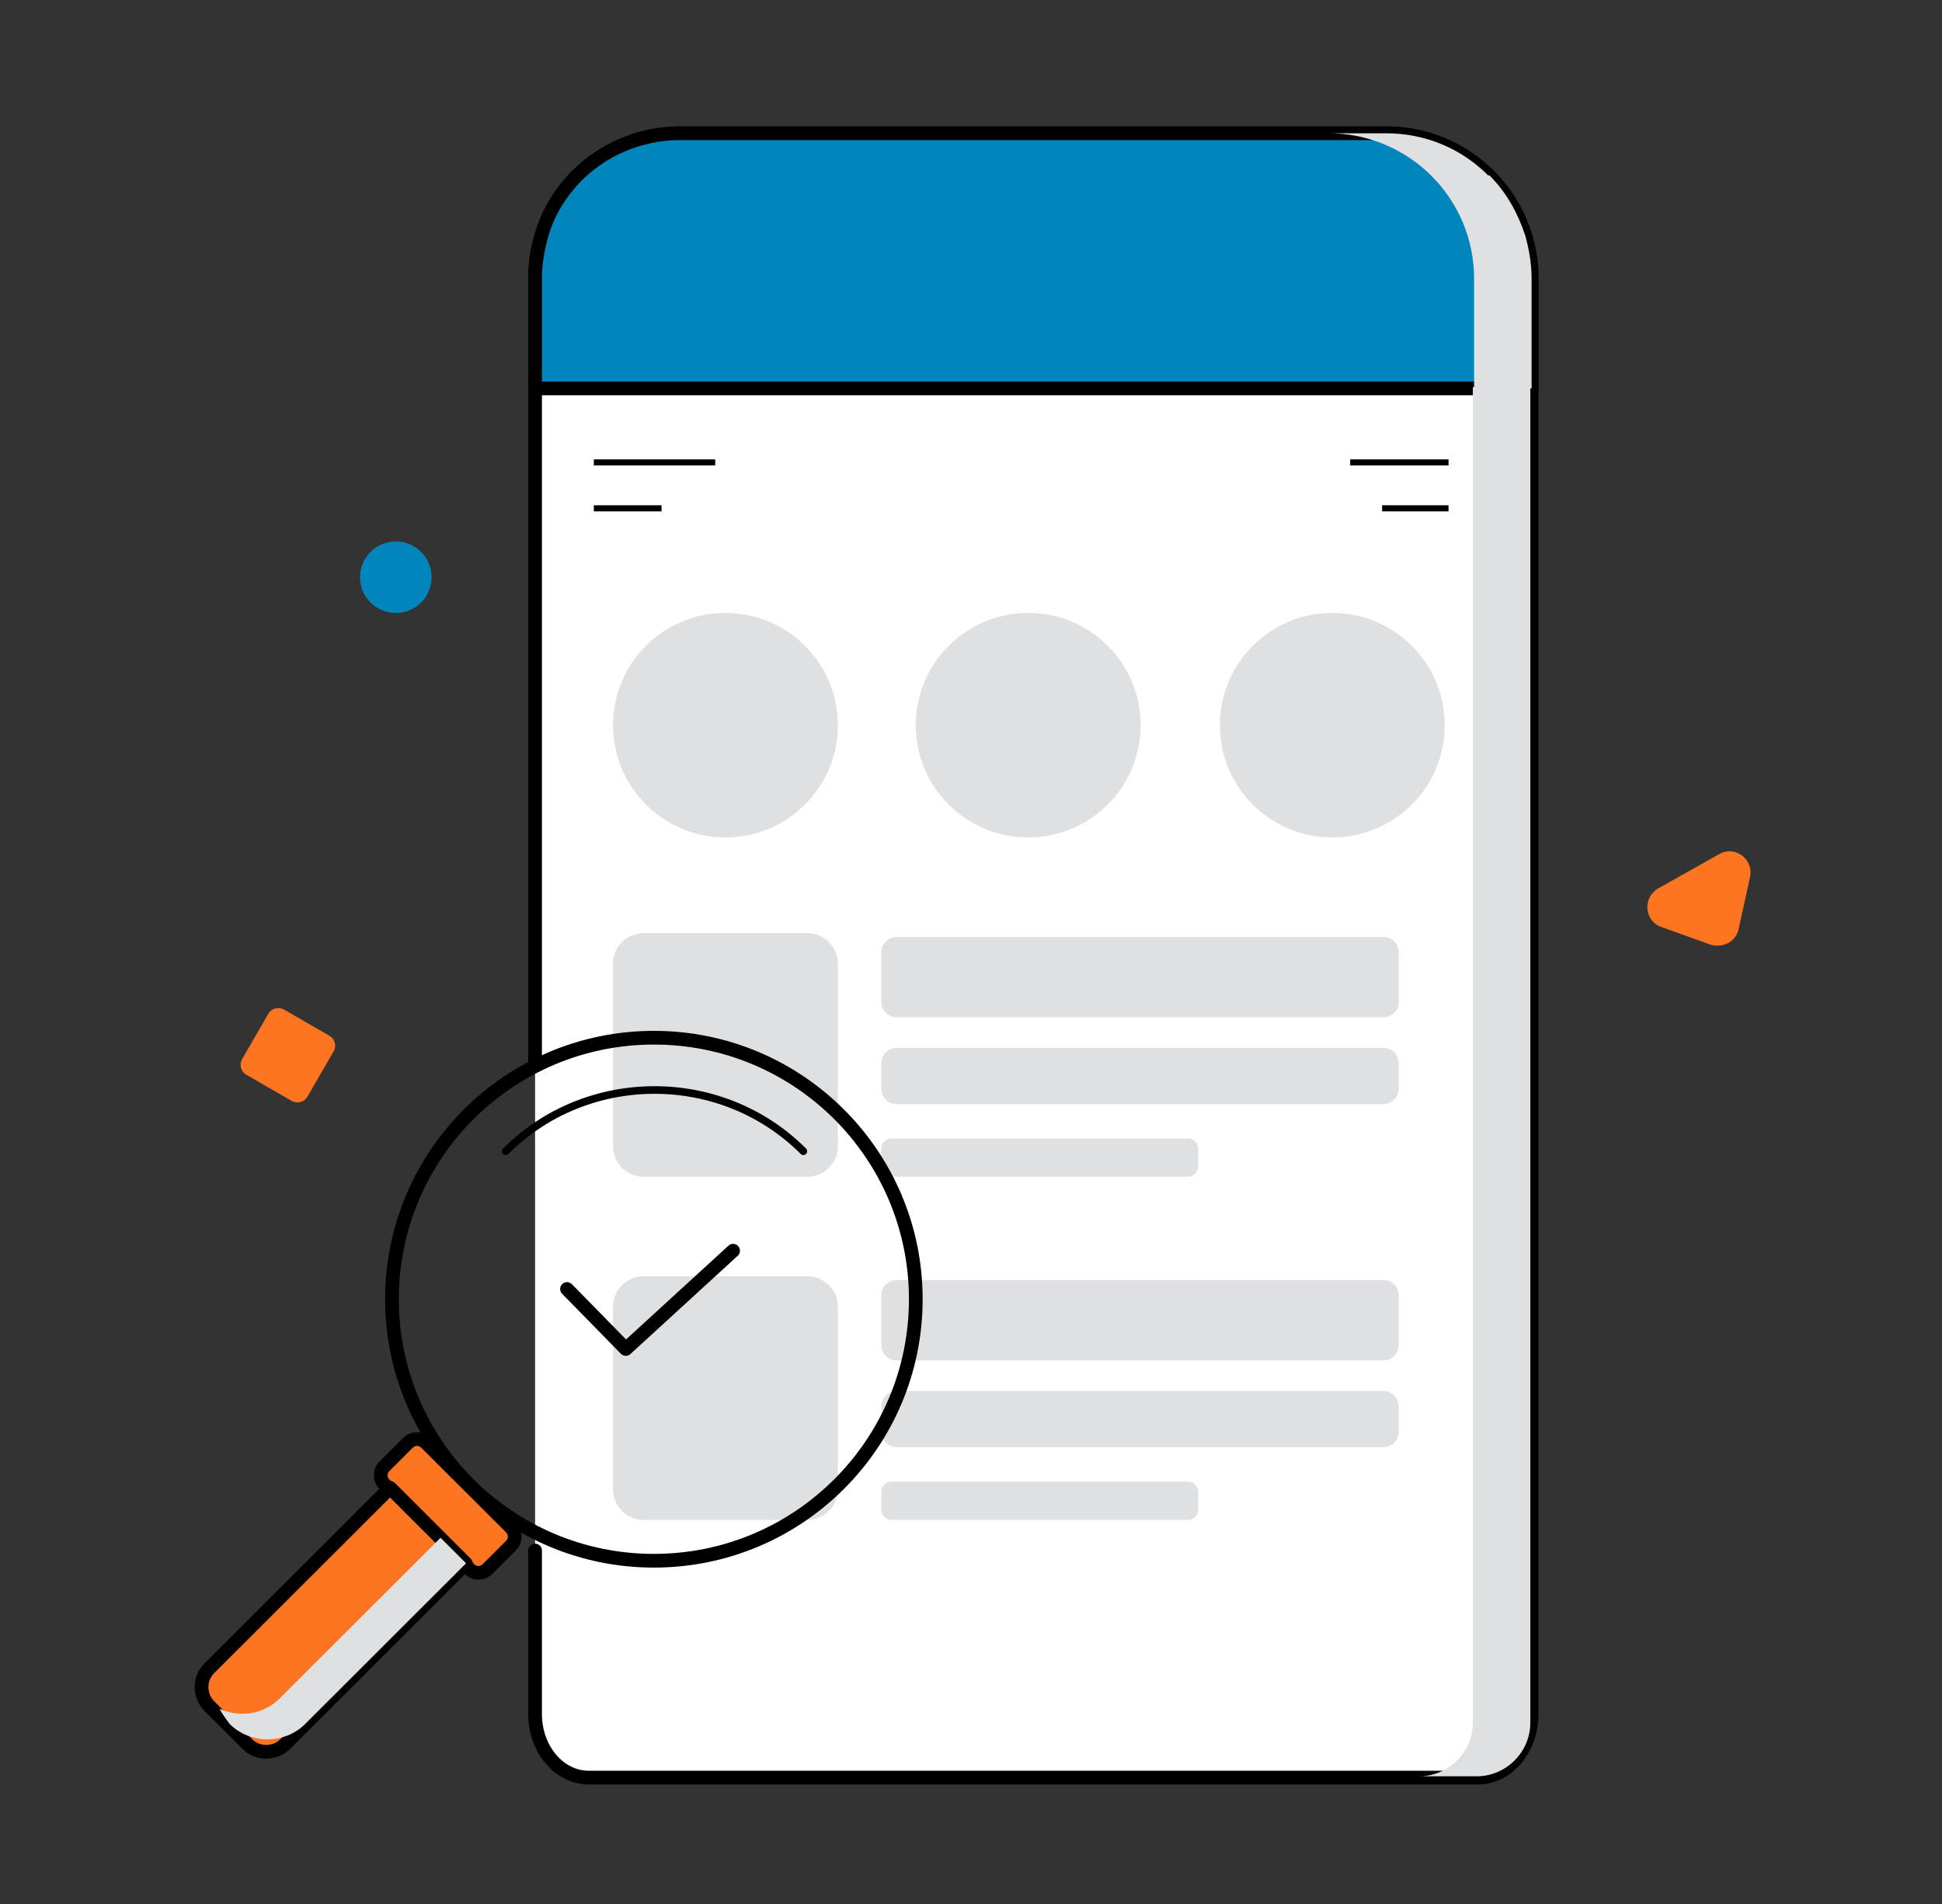 <svg width="51" height="50" viewBox="0 0 51 50" fill="none" xmlns="http://www.w3.org/2000/svg">
<rect x="0" y="0" width="51" height="50" fill="#333333" stroke="none"/>
<path d="M14.052 40.718V45.006C14.052 45.944 14.689 46.681 15.461 46.681H38.813C39.585 46.681 40.222 45.944 40.222 45.006V7.285C40.222 5.208 38.511 3.5 36.431 3.5H17.843C15.763 3.5 14.052 5.208 14.052 7.285V27.988" fill="white"/>
<path d="M14.052 40.718V45.006C14.052 45.944 14.689 46.681 15.461 46.681H38.813C39.585 46.681 40.222 45.944 40.222 45.006V7.285C40.222 5.208 38.511 3.5 36.431 3.5H17.843C15.763 3.5 14.052 5.208 14.052 7.285V27.988" stroke="black" stroke-width="0.36" stroke-linecap="round" stroke-linejoin="round"/>
<path d="M15.159 4.605C14.723 5.041 14.387 5.577 14.22 6.18C14.119 6.548 14.052 6.917 14.052 7.319V10.2H40.222V7.319C40.222 5.208 38.511 3.5 36.397 3.5H17.843C16.803 3.5 15.83 3.935 15.159 4.605Z" fill="#0086BC" stroke="black" stroke-width="0.36" stroke-miterlimit="10"/>
<path d="M19.051 21.992C20.682 21.992 22.004 20.672 22.004 19.044C22.004 17.416 20.682 16.096 19.051 16.096C17.421 16.096 16.099 17.416 16.099 19.044C16.099 20.672 17.421 21.992 19.051 21.992Z" fill="#DFE0E1"/>
<path d="M27.003 21.992C28.634 21.992 29.955 20.672 29.955 19.044C29.955 17.416 28.634 16.096 27.003 16.096C25.372 16.096 24.05 17.416 24.05 19.044C24.05 20.672 25.372 21.992 27.003 21.992Z" fill="#DFE0E1"/>
<path d="M34.988 21.992C36.619 21.992 37.941 20.672 37.941 19.044C37.941 17.416 36.619 16.096 34.988 16.096C33.358 16.096 32.036 17.416 32.036 19.044C32.036 20.672 33.358 21.992 34.988 21.992Z" fill="#DFE0E1"/>
<path d="M15.595 12.143H18.783" stroke="black" stroke-width="0.16" stroke-miterlimit="10"/>
<path d="M15.595 13.349H17.373" stroke="black" stroke-width="0.16" stroke-miterlimit="10"/>
<path d="M35.458 12.143H38.041" stroke="black" stroke-width="0.16" stroke-miterlimit="10"/>
<path d="M36.297 13.349H38.041" stroke="black" stroke-width="0.16" stroke-miterlimit="10"/>
<path d="M21.198 24.504H16.904C16.459 24.504 16.099 24.864 16.099 25.308V30.098C16.099 30.542 16.459 30.902 16.904 30.902H21.198C21.643 30.902 22.004 30.542 22.004 30.098V25.308C22.004 24.864 21.643 24.504 21.198 24.504Z" fill="#DFE0E1"/>
<path d="M36.33 24.605H23.547C23.325 24.605 23.144 24.785 23.144 25.006V26.313C23.144 26.535 23.325 26.715 23.547 26.715H36.33C36.553 26.715 36.733 26.535 36.733 26.313V25.006C36.733 24.785 36.553 24.605 36.33 24.605Z" fill="#DFE0E1"/>
<path d="M36.33 27.519H23.547C23.325 27.519 23.144 27.699 23.144 27.921V28.591C23.144 28.813 23.325 28.993 23.547 28.993H36.33C36.553 28.993 36.733 28.813 36.733 28.591V27.921C36.733 27.699 36.553 27.519 36.33 27.519Z" fill="#DFE0E1"/>
<path d="M31.197 29.897H23.413C23.265 29.897 23.144 30.017 23.144 30.165V30.634C23.144 30.782 23.265 30.902 23.413 30.902H31.197C31.345 30.902 31.465 30.782 31.465 30.634V30.165C31.465 30.017 31.345 29.897 31.197 29.897Z" fill="#DFE0E1"/>
<path d="M21.198 33.515H16.904C16.459 33.515 16.099 33.875 16.099 34.319V39.11C16.099 39.554 16.459 39.914 16.904 39.914H21.198C21.643 39.914 22.004 39.554 22.004 39.11V34.319C22.004 33.875 21.643 33.515 21.198 33.515Z" fill="#DFE0E1"/>
<path d="M36.33 33.616H23.547C23.325 33.616 23.144 33.796 23.144 34.018V35.324C23.144 35.546 23.325 35.726 23.547 35.726H36.33C36.553 35.726 36.733 35.546 36.733 35.324V34.018C36.733 33.796 36.553 33.616 36.33 33.616Z" fill="#DFE0E1"/>
<path d="M36.33 36.53H23.547C23.325 36.53 23.144 36.71 23.144 36.932V37.602C23.144 37.824 23.325 38.004 23.547 38.004H36.33C36.553 38.004 36.733 37.824 36.733 37.602V36.932C36.733 36.71 36.553 36.53 36.33 36.53Z" fill="#DFE0E1"/>
<path d="M31.197 38.909H23.413C23.265 38.909 23.144 39.029 23.144 39.177V39.646C23.144 39.794 23.265 39.914 23.413 39.914H31.197C31.345 39.914 31.465 39.794 31.465 39.646V39.177C31.465 39.029 31.345 38.909 31.197 38.909Z" fill="#DFE0E1"/>
<path d="M45.959 23.03C46.06 22.561 45.557 22.193 45.154 22.427L43.544 23.332C43.141 23.566 43.175 24.169 43.611 24.337L44.919 24.806C45.221 24.906 45.59 24.739 45.657 24.404L45.959 23.03Z" fill="#FD7521"/>
<path d="M10.395 16.096C10.914 16.096 11.334 15.676 11.334 15.158C11.334 14.64 10.914 14.22 10.395 14.22C9.876 14.22 9.455 14.64 9.455 15.158C9.455 15.676 9.876 16.096 10.395 16.096Z" fill="#0086BC"/>
<path d="M8.65 27.199L7.459 26.512C7.315 26.429 7.13 26.479 7.046 26.623L6.359 27.812C6.275 27.956 6.325 28.141 6.469 28.224L7.66 28.911C7.805 28.994 7.99 28.945 8.073 28.8L8.761 27.611C8.844 27.467 8.795 27.282 8.65 27.199Z" fill="#FD7521"/>
<g style="mix-blend-mode:multiply">
<path d="M38.679 45.24C38.679 46.011 38.041 46.647 37.27 46.647H38.779C39.551 46.647 40.189 46.011 40.189 45.24V10.166H38.679V45.24Z" fill="#DFE0E1"/>
</g>
<g style="mix-blend-mode:multiply">
<path d="M39.081 4.605C38.377 3.902 37.437 3.5 36.397 3.5H34.887C37.001 3.5 38.712 5.208 38.712 7.319V10.2H40.222V7.319C40.222 6.917 40.155 6.548 40.054 6.18C39.853 5.577 39.551 5.041 39.115 4.605H39.081Z" fill="#DFE0E1"/>
</g>
<path d="M17.172 40.986C20.971 40.986 24.05 37.911 24.05 34.118C24.05 30.326 20.971 27.251 17.172 27.251C13.374 27.251 10.294 30.326 10.294 34.118C10.294 37.911 13.374 40.986 17.172 40.986Z" stroke="black" stroke-width="0.36" stroke-miterlimit="10"/>
<path d="M13.28 30.232C15.428 28.088 18.951 28.088 21.098 30.232" stroke="black" stroke-width="0.2" stroke-linecap="round" stroke-linejoin="round"/>
<path d="M14.891 33.85L16.434 35.425L19.252 32.845" stroke="black" stroke-width="0.36" stroke-linecap="round" stroke-linejoin="round"/>
<path d="M13.419 40.115L11.188 37.889C11.057 37.758 10.845 37.758 10.714 37.889L10.097 38.505C9.966 38.635 9.966 38.847 10.097 38.978L12.327 41.205C12.458 41.336 12.671 41.336 12.802 41.205L13.419 40.589C13.55 40.458 13.55 40.246 13.419 40.115Z" fill="#FD7521" stroke="black" stroke-width="0.36" stroke-linecap="round" stroke-linejoin="round"/>
<path d="M10.243 39.071L12.236 41.061L7.491 45.799C7.23 46.059 6.779 46.083 6.495 45.799L5.498 44.804C5.237 44.543 5.214 44.093 5.498 43.809L10.243 39.071Z" fill="#FD7521" stroke="black" stroke-width="0.36" stroke-linecap="round" stroke-linejoin="round"/>
<g style="mix-blend-mode:multiply">
<path d="M11.569 40.383L7.342 44.604C6.905 45.039 6.268 45.106 5.765 44.872C5.832 45.006 5.932 45.14 6.033 45.274C6.57 45.81 7.476 45.81 8.013 45.274L12.24 41.053L11.569 40.383Z" fill="#DFE0E1"/>
</g>
</svg>
